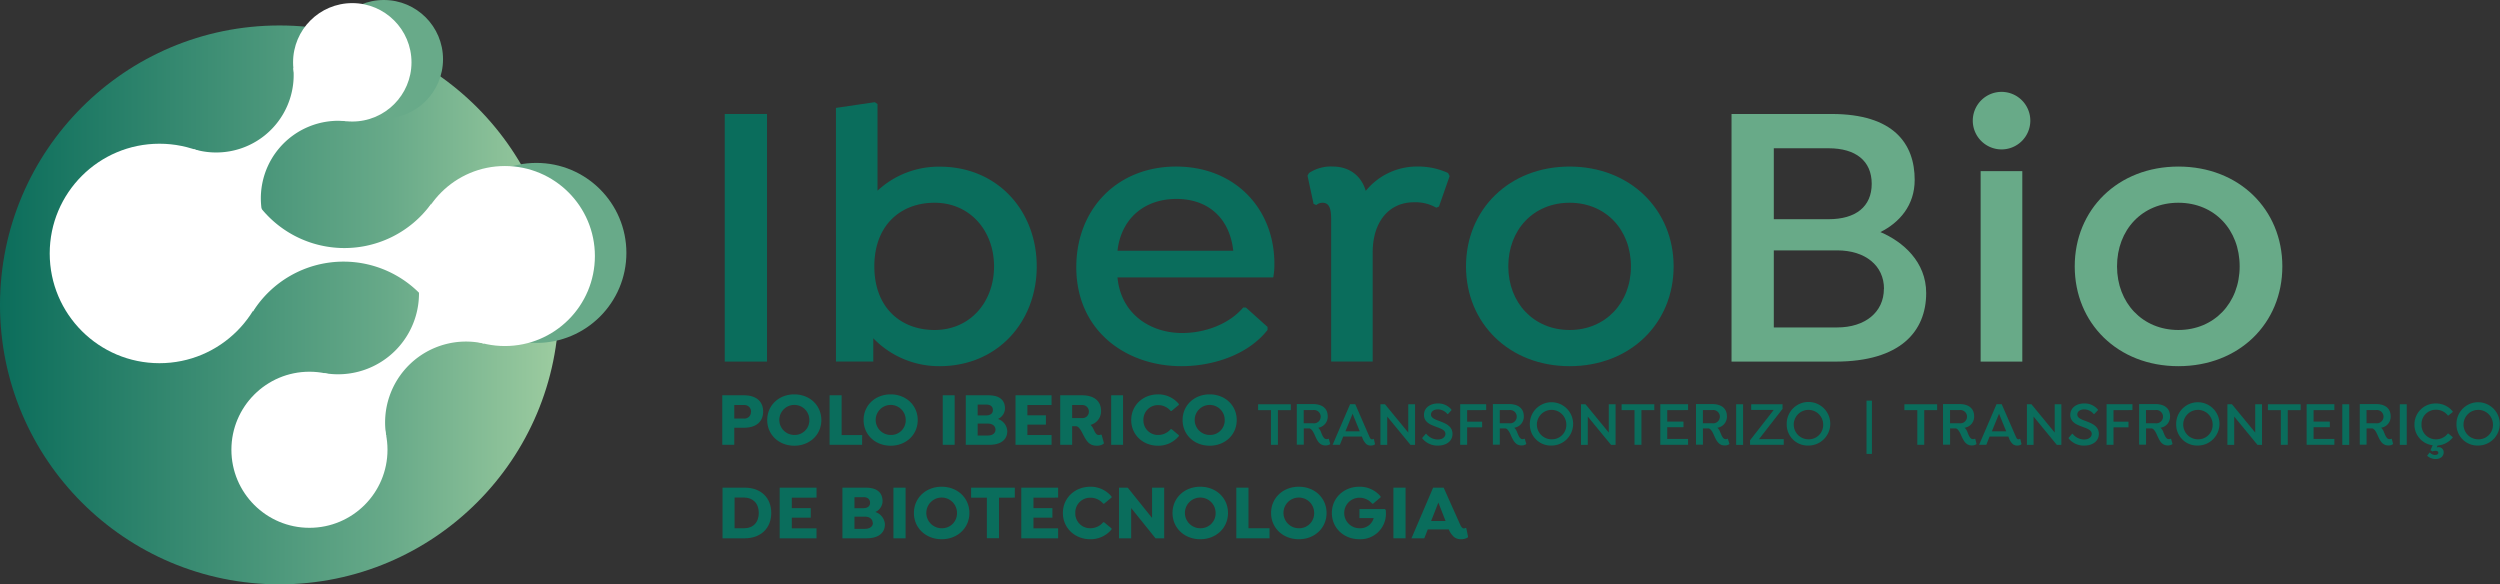 <svg xmlns="http://www.w3.org/2000/svg" xmlns:xlink="http://www.w3.org/1999/xlink" viewBox="0 0 923.82 215.93"><rect x="0" y="0" width="923.82" height="215.93" fill="#333333" stroke="none"/><defs><style>.a{fill:#0a6d5c;}.b{fill:url(#a);}.c{fill:#68aa89;}.d{fill:#fff;}.e{fill:#68aa88;}</style><linearGradient id="a" x1="2179.28" y1="112.67" x2="2385.8" y2="112.67" gradientTransform="matrix(-1, 0, 0, 1, 2385.8, 0)" gradientUnits="userSpaceOnUse"><stop offset="0" stop-color="#9dcca0"></stop><stop offset="0.3" stop-color="#68aa89"></stop><stop offset="1" stop-color="#0b6d5b"></stop></linearGradient></defs><path class="a" d="M282,152.06c0,3.66-2.42,6-7.09,6h-3.58v6.31H266.9v-18.3h8C279.51,146.07,282,148.4,282,152.06Zm-4.47.12a2.4,2.4,0,0,0-2.57-2.51h-3.63v5h3.63A2.37,2.37,0,0,0,277.49,152.18Z"></path><path class="a" d="M283.51,155.22c0-5.44,4.31-9.49,10-9.49s10,4.05,10,9.49-4.31,9.48-10,9.48S283.51,160.65,283.51,155.22Zm15.57,0a5.55,5.55,0,1,0-5.55,5.51A5.4,5.4,0,0,0,299.08,155.22Z"></path><path class="a" d="M318.56,164.37h-12v-18.3H311v14.69h7.6Z"></path><path class="a" d="M319.12,155.22c0-5.44,4.31-9.49,10-9.49s10,4.05,10,9.49-4.31,9.48-10,9.48S319.12,160.65,319.12,155.22Zm15.57,0a5.55,5.55,0,1,0-5.54,5.51A5.39,5.39,0,0,0,334.69,155.22Z"></path><path class="a" d="M352.77,146.07v18.3h-4.4v-18.3Z"></path><path class="a" d="M372.22,159.3c0,2.84-1.92,5.07-6.7,5.07h-8.64v-18.3h8.36c4.59,0,6.13,2.19,6.13,4.87a4.33,4.33,0,0,1-2.61,3.88A5,5,0,0,1,372.22,159.3Zm-7.77-9.8h-3.18v4h3.18c1.49,0,2.45-.67,2.45-2S365.94,149.5,364.45,149.5Zm3.41,9.26c0-1.32-1.1-2.22-2.74-2.22h-3.85v4.39h3.85C366.76,160.93,367.86,160.09,367.86,158.76Z"></path><path class="a" d="M379.65,149.67v3.8h6.84v3.44h-6.84v3.85h8.93v3.61H375.26v-18.3h13.32v3.6Z"></path><path class="a" d="M407.92,163.72l-.14.31a4.43,4.43,0,0,1-2.48.67c-2.68,0-3.75-1.6-4.93-3.88-.59-1.16-1.6-3.32-2.76-3.32h-1.43v6.87h-4.4v-18.3h8c4.65,0,7.1,2.22,7.1,5.82A5.21,5.21,0,0,1,403,157a6,6,0,0,1,1.08,1.57c.53,1.16,1,2.2,2,2.2a1.79,1.79,0,0,0,.74-.2l.28.14Zm-8.14-9.24a2.34,2.34,0,0,0,2.59-2.36,2.39,2.39,0,0,0-2.59-2.45h-3.6v4.81Z"></path><path class="a" d="M415,146.07v18.3h-4.39v-18.3Z"></path><path class="a" d="M422.53,155.22a5.34,5.34,0,0,0,5.43,5.51,6,6,0,0,0,4.65-2.16h.3l2.71,2.25v.31a9.77,9.77,0,0,1-7.72,3.57c-5.54,0-9.88-4-9.88-9.48s4.34-9.49,9.94-9.49a9.81,9.81,0,0,1,7.66,3.57v.31l-2.71,2.26h-.3A6,6,0,0,0,428,149.7,5.35,5.35,0,0,0,422.53,155.22Z"></path><path class="a" d="M437,155.22c0-5.44,4.3-9.49,10-9.49s10,4.05,10,9.49-4.31,9.48-10,9.48S437,160.65,437,155.22Zm15.57,0a5.55,5.55,0,1,0-5.55,5.51A5.4,5.4,0,0,0,452.57,155.22Z"></path><path class="a" d="M472.22,151.56v12.81h-2.56V151.56H464.9v-2.17H477v2.17Z"></path><path class="a" d="M491.55,164l-.09.16a2.86,2.86,0,0,1-1.68.44c-2.31,0-3.14-2-4-3.94-.4-.9-1.13-2.35-2-2.35h-2v6H479.2v-15h5.92c3.6,0,5.51,1.7,5.51,4.54a4.13,4.13,0,0,1-3.53,4.21,4.35,4.35,0,0,1,1.09,1.73c.55,1.34,1,2.49,2.05,2.49a1.41,1.41,0,0,0,.64-.16l.16.07Zm-6.2-7.58a2.46,2.46,0,1,0,0-4.9h-3.59v4.9Z"></path><path class="a" d="M508.11,164.07l-.09.18a2.89,2.89,0,0,1-1.5.39,2.49,2.49,0,0,1-1.63-.55,5.69,5.69,0,0,1-1.5-2.47l-.12-.3h-6.91l-1.24,3.05h-2.68l6.46-15h1.91l5.11,11.75c.39.9.6,1.22,1.09,1.22a.87.87,0,0,0,.5-.16l.16.07Zm-5.64-4.68-2.65-6.5-2.65,6.5Z"></path><path class="a" d="M522.9,149.39v15h-1.68l-8.6-10.46v10.46h-2.51v-15h1.68l8.6,10.46V149.39Z"></path><path class="a" d="M525.57,162v-.21l1.29-1.48h.2a5.46,5.46,0,0,0,4.2,2.1c1.73,0,2.86-.88,2.86-2.07,0-1.55-1.85-2-3.92-2.81-1.75-.65-4-1.62-4-4.22s2.23-4.22,5.16-4.22a6.25,6.25,0,0,1,5,2.28v.21L535.06,153h-.21a4.57,4.57,0,0,0-3.5-1.72c-1.45,0-2.56.73-2.56,1.89s1.2,1.7,2.61,2.23c2.39.92,5.34,1.84,5.34,4.93,0,2.74-2.33,4.33-5.39,4.33A7.22,7.22,0,0,1,525.57,162Z"></path><path class="a" d="M542.15,151.56v4.26h5.53v2.09h-5.53v6.46h-2.56v-15h9.59v2.17Z"></path><path class="a" d="M564,164l-.1.16a2.84,2.84,0,0,1-1.68.44c-2.3,0-3.13-2-4-3.94-.39-.9-1.12-2.35-2-2.35h-2v6h-2.56v-15h5.92c3.59,0,5.51,1.7,5.51,4.54a4.13,4.13,0,0,1-3.53,4.21,4.23,4.23,0,0,1,1.08,1.73c.56,1.34,1,2.49,2,2.49a1.45,1.45,0,0,0,.65-.16l.16.07Zm-6.2-7.58a2.46,2.46,0,1,0,0-4.9h-3.59v4.9Z"></path><path class="a" d="M565.32,156.88a8,8,0,1,1,8,7.76A7.74,7.74,0,0,1,565.32,156.88Zm13.48,0a5.44,5.44,0,1,0-5.44,5.46A5.31,5.31,0,0,0,578.8,156.88Z"></path><path class="a" d="M597,149.39v15h-1.68l-8.59-10.46v10.46h-2.51v-15h1.68l8.59,10.46V149.39Z"></path><path class="a" d="M606.56,151.56v12.81H604V151.56h-4.77v-2.17h12.09v2.17Z"></path><path class="a" d="M616.09,151.56v4.23h6v2.08h-6v4.33h7.7v2.17H613.53v-15h10.26v2.17Z"></path><path class="a" d="M639.06,164l-.1.16a2.84,2.84,0,0,1-1.68.44c-2.3,0-3.13-2-4-3.94-.39-.9-1.12-2.35-2-2.35h-2v6h-2.56v-15h5.92c3.59,0,5.51,1.7,5.51,4.54a4.13,4.13,0,0,1-3.53,4.21,4.23,4.23,0,0,1,1.08,1.73c.56,1.34,1,2.49,2,2.49a1.45,1.45,0,0,0,.65-.16l.16.07Zm-6.2-7.58a2.46,2.46,0,1,0,0-4.9h-3.59v4.9Z"></path><path class="a" d="M644.12,149.39v15h-2.56v-15Z"></path><path class="a" d="M659.14,162.27v2.1H646.7v-1.69l8.73-11.19h-8.31v-2.1H658.7v1.7L650,162.27Z"></path><path class="a" d="M660.24,156.88a8.05,8.05,0,1,1,8,7.76A7.74,7.74,0,0,1,660.24,156.88Zm13.48,0a5.44,5.44,0,1,0-5.43,5.46A5.31,5.31,0,0,0,673.72,156.88Z"></path><path class="a" d="M689.73,148.05h2v19.68h-2Z"></path><path class="a" d="M711.06,151.56v12.81H708.5V151.56h-4.77v-2.17h12.1v2.17Z"></path><path class="a" d="M730.38,164l-.09.16a2.86,2.86,0,0,1-1.68.44c-2.3,0-3.13-2-4-3.94-.39-.9-1.13-2.35-2-2.35h-2v6H718v-15H724c3.59,0,5.5,1.7,5.5,4.54a4.12,4.12,0,0,1-3.52,4.21,4.23,4.23,0,0,1,1.08,1.73c.55,1.34,1,2.49,2.05,2.49a1.45,1.45,0,0,0,.65-.16l.16.07Zm-6.19-7.58a2.46,2.46,0,1,0,0-4.9h-3.6v4.9Z"></path><path class="a" d="M747,164.07l-.1.18a2.83,2.83,0,0,1-1.49.39,2.53,2.53,0,0,1-1.64-.55,5.79,5.79,0,0,1-1.5-2.47l-.11-.3H735.2L734,164.37h-2.67l6.45-15h1.91l5.12,11.75c.39.9.6,1.22,1.08,1.22a.91.91,0,0,0,.51-.16l.16.07Zm-5.65-4.68-2.65-6.5-2.65,6.5Z"></path><path class="a" d="M761.73,149.39v15h-1.68l-8.59-10.46v10.46H749v-15h1.68l8.59,10.46V149.39Z"></path><path class="a" d="M764.4,162v-.21l1.29-1.48h.21a5.44,5.44,0,0,0,4.19,2.1c1.73,0,2.86-.88,2.86-2.07,0-1.55-1.84-2-3.92-2.81-1.75-.65-4-1.62-4-4.22s2.24-4.22,5.16-4.22a6.29,6.29,0,0,1,5.05,2.28v.21L773.89,153h-.2a4.59,4.59,0,0,0-3.51-1.72c-1.45,0-2.55.73-2.55,1.89s1.2,1.7,2.6,2.23c2.4.92,5.35,1.84,5.35,4.93,0,2.74-2.33,4.33-5.4,4.33A7.24,7.24,0,0,1,764.4,162Z"></path><path class="a" d="M781,151.56v4.26h5.53v2.09H781v6.46h-2.56v-15H788v2.17Z"></path><path class="a" d="M802.8,164l-.09.16a2.86,2.86,0,0,1-1.68.44c-2.31,0-3.13-2-4-3.94-.39-.9-1.13-2.35-2-2.35h-2v6h-2.56v-15h5.92c3.6,0,5.51,1.7,5.51,4.54a4.12,4.12,0,0,1-3.52,4.21,4.23,4.23,0,0,1,1.08,1.73c.55,1.34,1,2.49,2,2.49a1.41,1.41,0,0,0,.64-.16l.17.07Zm-6.19-7.58a2.46,2.46,0,1,0,0-4.9H793v4.9Z"></path><path class="a" d="M804.16,156.88a8,8,0,1,1,8,7.76A7.74,7.74,0,0,1,804.16,156.88Zm13.48,0a5.44,5.44,0,1,0-5.44,5.46A5.31,5.31,0,0,0,817.64,156.88Z"></path><path class="a" d="M835.88,149.39v15H834.2l-8.6-10.46v10.46h-2.51v-15h1.68l8.6,10.46V149.39Z"></path><path class="a" d="M845.39,151.56v12.81h-2.56V151.56h-4.77v-2.17h12.1v2.17Z"></path><path class="a" d="M854.93,151.56v4.23h6v2.08h-6v4.33h7.69v2.17H852.37v-15h10.25v2.17Z"></path><path class="a" d="M868.1,149.39v15h-2.56v-15Z"></path><path class="a" d="M884.3,164l-.1.16a2.86,2.86,0,0,1-1.68.44c-2.3,0-3.13-2-4-3.94-.39-.9-1.13-2.35-2-2.35h-2v6H872v-15h5.92c3.59,0,5.5,1.7,5.5,4.54a4.12,4.12,0,0,1-3.52,4.21,4.23,4.23,0,0,1,1.08,1.73c.56,1.34,1,2.49,2.05,2.49a1.45,1.45,0,0,0,.65-.16l.16.07Zm-6.2-7.58a2.46,2.46,0,1,0,0-4.9h-3.6v4.9Z"></path><path class="a" d="M889.36,149.39v15H886.8v-15Z"></path><path class="a" d="M894.82,156.88a5.27,5.27,0,0,0,5.34,5.46,5.45,5.45,0,0,0,4.38-2.14h.19l1.61,1.31v.18a7.78,7.78,0,0,1-5.58,2.93l-.32.69,0,.05a2.45,2.45,0,0,1,.7-.12,1.83,1.83,0,0,1,1.86,1.94c0,1.45-1.17,2.44-2.95,2.44a4.58,4.58,0,0,1-3.08-1.15v-.19l.8-1H898a2.36,2.36,0,0,0,1.86.83c.65,0,1.18-.28,1.18-.78s-.42-.74-1.06-.74a2.86,2.86,0,0,0-1.11.23l-.74-.44.81-1.84a7.65,7.65,0,0,1-6.73-7.67,7.73,7.73,0,0,1,7.93-7.77,7.82,7.82,0,0,1,6.22,2.95v.19l-1.61,1.31h-.19a5.45,5.45,0,0,0-4.38-2.14A5.27,5.27,0,0,0,894.82,156.88Z"></path><path class="a" d="M907.74,156.88a8,8,0,1,1,8,7.76A7.74,7.74,0,0,1,907.74,156.88Zm13.48,0a5.44,5.44,0,1,0-5.44,5.46A5.31,5.31,0,0,0,921.22,156.88Z"></path><path class="a" d="M285,189.53c0,5.64-3.83,9.39-9.85,9.39H267V180.2h8.2C281.17,180.2,285,183.94,285,189.53Zm-4.61,0c0-3.54-2.18-5.67-5.41-5.67h-3.54v11.34H275C278.21,195.23,280.39,193.1,280.39,189.56Z"></path><path class="a" d="M292.6,183.89v3.88h7v3.52h-7v3.94h9.13v3.69H288.11V180.2h13.62v3.69Z"></path><path class="a" d="M327,193.73c0,2.91-2,5.19-6.86,5.19h-8.84V180.2h8.56c4.69,0,6.27,2.25,6.27,5a4.44,4.44,0,0,1-2.67,4A5.12,5.12,0,0,1,327,193.73Zm-8-10h-3.25v4.06h3.25c1.53,0,2.51-.69,2.51-2S320.62,183.71,319.09,183.71Zm3.48,9.48c0-1.36-1.12-2.28-2.79-2.28h-3.94v4.49h3.94C321.45,195.4,322.57,194.54,322.57,193.19Z"></path><path class="a" d="M334.64,180.2v18.72h-4.49V180.2Z"></path><path class="a" d="M337.72,189.56c0-5.56,4.4-9.7,10.25-9.7s10.25,4.14,10.25,9.7-4.41,9.7-10.25,9.7S337.72,195.12,337.72,189.56Zm15.92,0A5.67,5.67,0,1,0,348,195.2,5.51,5.51,0,0,0,353.64,189.56Z"></path><path class="a" d="M369.16,183.89v15h-4.49v-15h-5.82V180.2H375v3.69Z"></path><path class="a" d="M381.89,183.89v3.88h7v3.52h-7v3.94H391v3.69H377.39V180.2H391v3.69Z"></path><path class="a" d="M397.35,189.56a5.47,5.47,0,0,0,5.55,5.64,6.17,6.17,0,0,0,4.76-2.21H408l2.77,2.3v.32a10,10,0,0,1-7.89,3.65c-5.68,0-10.11-4.14-10.11-9.7s4.43-9.7,10.16-9.7a10,10,0,0,1,7.84,3.65v.32l-2.77,2.3h-.31a6.17,6.17,0,0,0-4.76-2.21A5.47,5.47,0,0,0,397.35,189.56Z"></path><path class="a" d="M430.2,180.2v18.72H427l-9-11.18v11.18H413.5V180.2h3.22l9,11.2V180.2Z"></path><path class="a" d="M433.28,189.56c0-5.56,4.4-9.7,10.25-9.7s10.25,4.14,10.25,9.7-4.41,9.7-10.25,9.7S433.28,195.12,433.28,189.56Zm15.92,0a5.67,5.67,0,1,0-5.67,5.64A5.51,5.51,0,0,0,449.2,189.56Z"></path><path class="a" d="M469.13,198.92H456.86V180.2h4.49v15h7.78Z"></path><path class="a" d="M469.7,189.56c0-5.56,4.41-9.7,10.25-9.7s10.25,4.14,10.25,9.7-4.4,9.7-10.25,9.7S469.7,195.12,469.7,189.56Zm15.92,0A5.67,5.67,0,1,0,480,195.2,5.51,5.51,0,0,0,485.62,189.56Z"></path><path class="a" d="M512.14,189.79a9.42,9.42,0,0,1-9.82,9.47c-5.73,0-10.16-4.14-10.16-9.7s4.43-9.7,10.13-9.7a10,10,0,0,1,7.89,3.59v.32l-2.79,2.36h-.32a6.14,6.14,0,0,0-4.75-2.21,5.64,5.64,0,0,0,.09,11.28,5.11,5.11,0,0,0,5.21-3.77h-5.27v-3.31h9.39l.32.29A13.22,13.22,0,0,1,512.14,189.79Z"></path><path class="a" d="M519.4,180.2v18.72h-4.49V180.2Z"></path><path class="a" d="M542.49,198.34l-.17.32a4.88,4.88,0,0,1-2.45.6,4,4,0,0,1-2.51-.78,7.52,7.52,0,0,1-2-2.85H527.6l-1.29,3.29h-4.73l8-18.72h3.89l6,13.42c.58,1.29.95,1.64,1.47,1.64a1.26,1.26,0,0,0,.64-.2l.26.14Zm-13.65-5.82h5.33l-2.65-6.82Z"></path><circle class="b" cx="103.26" cy="112.67" r="103.26"></circle><circle class="c" cx="198.21" cy="93.46" r="33.26"></circle><circle class="c" cx="141.83" cy="21.88" r="21.88"></circle><circle class="d" cx="186.57" cy="94.61" r="33.26"></circle><path class="d" d="M179,127a29.9,29.9,0,0,0-36.25,34.24l-23.22-23.42a29.91,29.91,0,0,0,34.57-36Z"></path><path class="d" d="M159.42,113.63a39.58,39.58,0,0,0-66,1.59V72.62a39.61,39.61,0,0,0,66,2.57Z"></path><circle class="d" cx="114.35" cy="166.2" r="28.84"></circle><circle class="d" cx="130.18" cy="23.03" r="21.88"></circle><path class="d" d="M128,44.79A28.64,28.64,0,0,0,97.66,81.71L71.21,55A28.63,28.63,0,0,0,108.4,25.07Z"></path><circle class="d" cx="58.92" cy="93.66" r="40.55"></circle><path class="a" d="M283.44,42.12v91.5H267.81V42.12Z"></path><path class="a" d="M383.1,98.43c0,20.55-14.5,36.88-35.9,36.88A33.79,33.79,0,0,1,322.71,125v8.59h-13.8V39.87l14.36-2.11,1,.7v32a33.21,33.21,0,0,1,22.94-8.87C368.6,61.55,383.1,77.88,383.1,98.43Zm-15.77,0c0-13-8.73-23.51-22-23.51-12.39,0-22.24,8.17-22.24,23.51s9.85,23.51,22.24,23.51C358.6,121.94,367.33,111.52,367.33,98.43Z"></path><path class="a" d="M412.94,102.51c1.26,13.51,12.1,20.55,23.93,20.55,8.3,0,17.31-3.24,22.52-9.43h1l8,7.18v1.13c-7.46,9.43-20.55,13.37-31.82,13.37-20.41,0-38.85-13-38.85-36.6,0-21.4,15.07-37.16,36.88-37.16s36.32,15.62,36.32,35.89a25.42,25.42,0,0,1-.42,5.07Zm0-9.85h42.79c-1.41-12.53-9.71-19.15-21-19.15C423.07,73.51,414.34,80.55,412.94,92.66Z"></path><path class="a" d="M535.68,65.07l-3.94,11.26-1,.42a15.39,15.39,0,0,0-8.3-2c-9,0-15.2,7-15.2,18.58v40.26H491.9V81.11c0-3.8-.56-6.19-3.23-6.19a3.62,3.62,0,0,0-2.26.85l-1-.43-2.25-10.41.56-1a14.66,14.66,0,0,1,8.73-2.39c6,0,10.55,3.24,12.24,9a24.35,24.35,0,0,1,19.29-9,26.24,26.24,0,0,1,11.12,2.39Z"></path><path class="a" d="M618.45,98.43c0,21.11-16.05,36.88-38.43,36.88s-38.29-15.91-38.29-36.88S557.64,61.55,580,61.55,618.45,77.45,618.45,98.43Zm-15.77,0c0-13.51-9.29-23.51-22.66-23.51s-22.66,10-22.66,23.51,9.43,23.51,22.66,23.51S602.68,111.94,602.68,98.43Z"></path><path class="e" d="M711.78,108.28c0,14.22-9.58,25.34-33.51,25.34H639.85V42.12h37c22.94,0,30.68,11,30.68,24.36,0,9.43-5.63,15.76-12.67,19.28C703.19,89.28,711.78,96.74,711.78,108.28Zm-36-53.49H655.47V81h20.27c10,0,15.91-4.64,15.91-13.09S685.73,54.79,675.74,54.79Zm20.41,51.94c0-8.58-6.9-14.21-17.31-14.21H655.47V121h23.37C689.25,121,696.15,115.32,696.15,106.73Z"></path><path class="e" d="M729,44.52A10.63,10.63,0,1,1,739.5,55.21,10.63,10.63,0,0,1,729,44.52Zm18.3,89.1V63.24H731.9v70.38Z"></path><path class="e" d="M843.39,98.43c0,21.11-16,36.88-38.43,36.88s-38.29-15.91-38.29-36.88S782.58,61.55,805,61.55,843.39,77.45,843.39,98.43Zm-15.77,0c0-13.51-9.29-23.51-22.66-23.51s-22.66,10-22.66,23.51,9.43,23.51,22.66,23.51S827.62,111.94,827.62,98.43Z"></path></svg>
